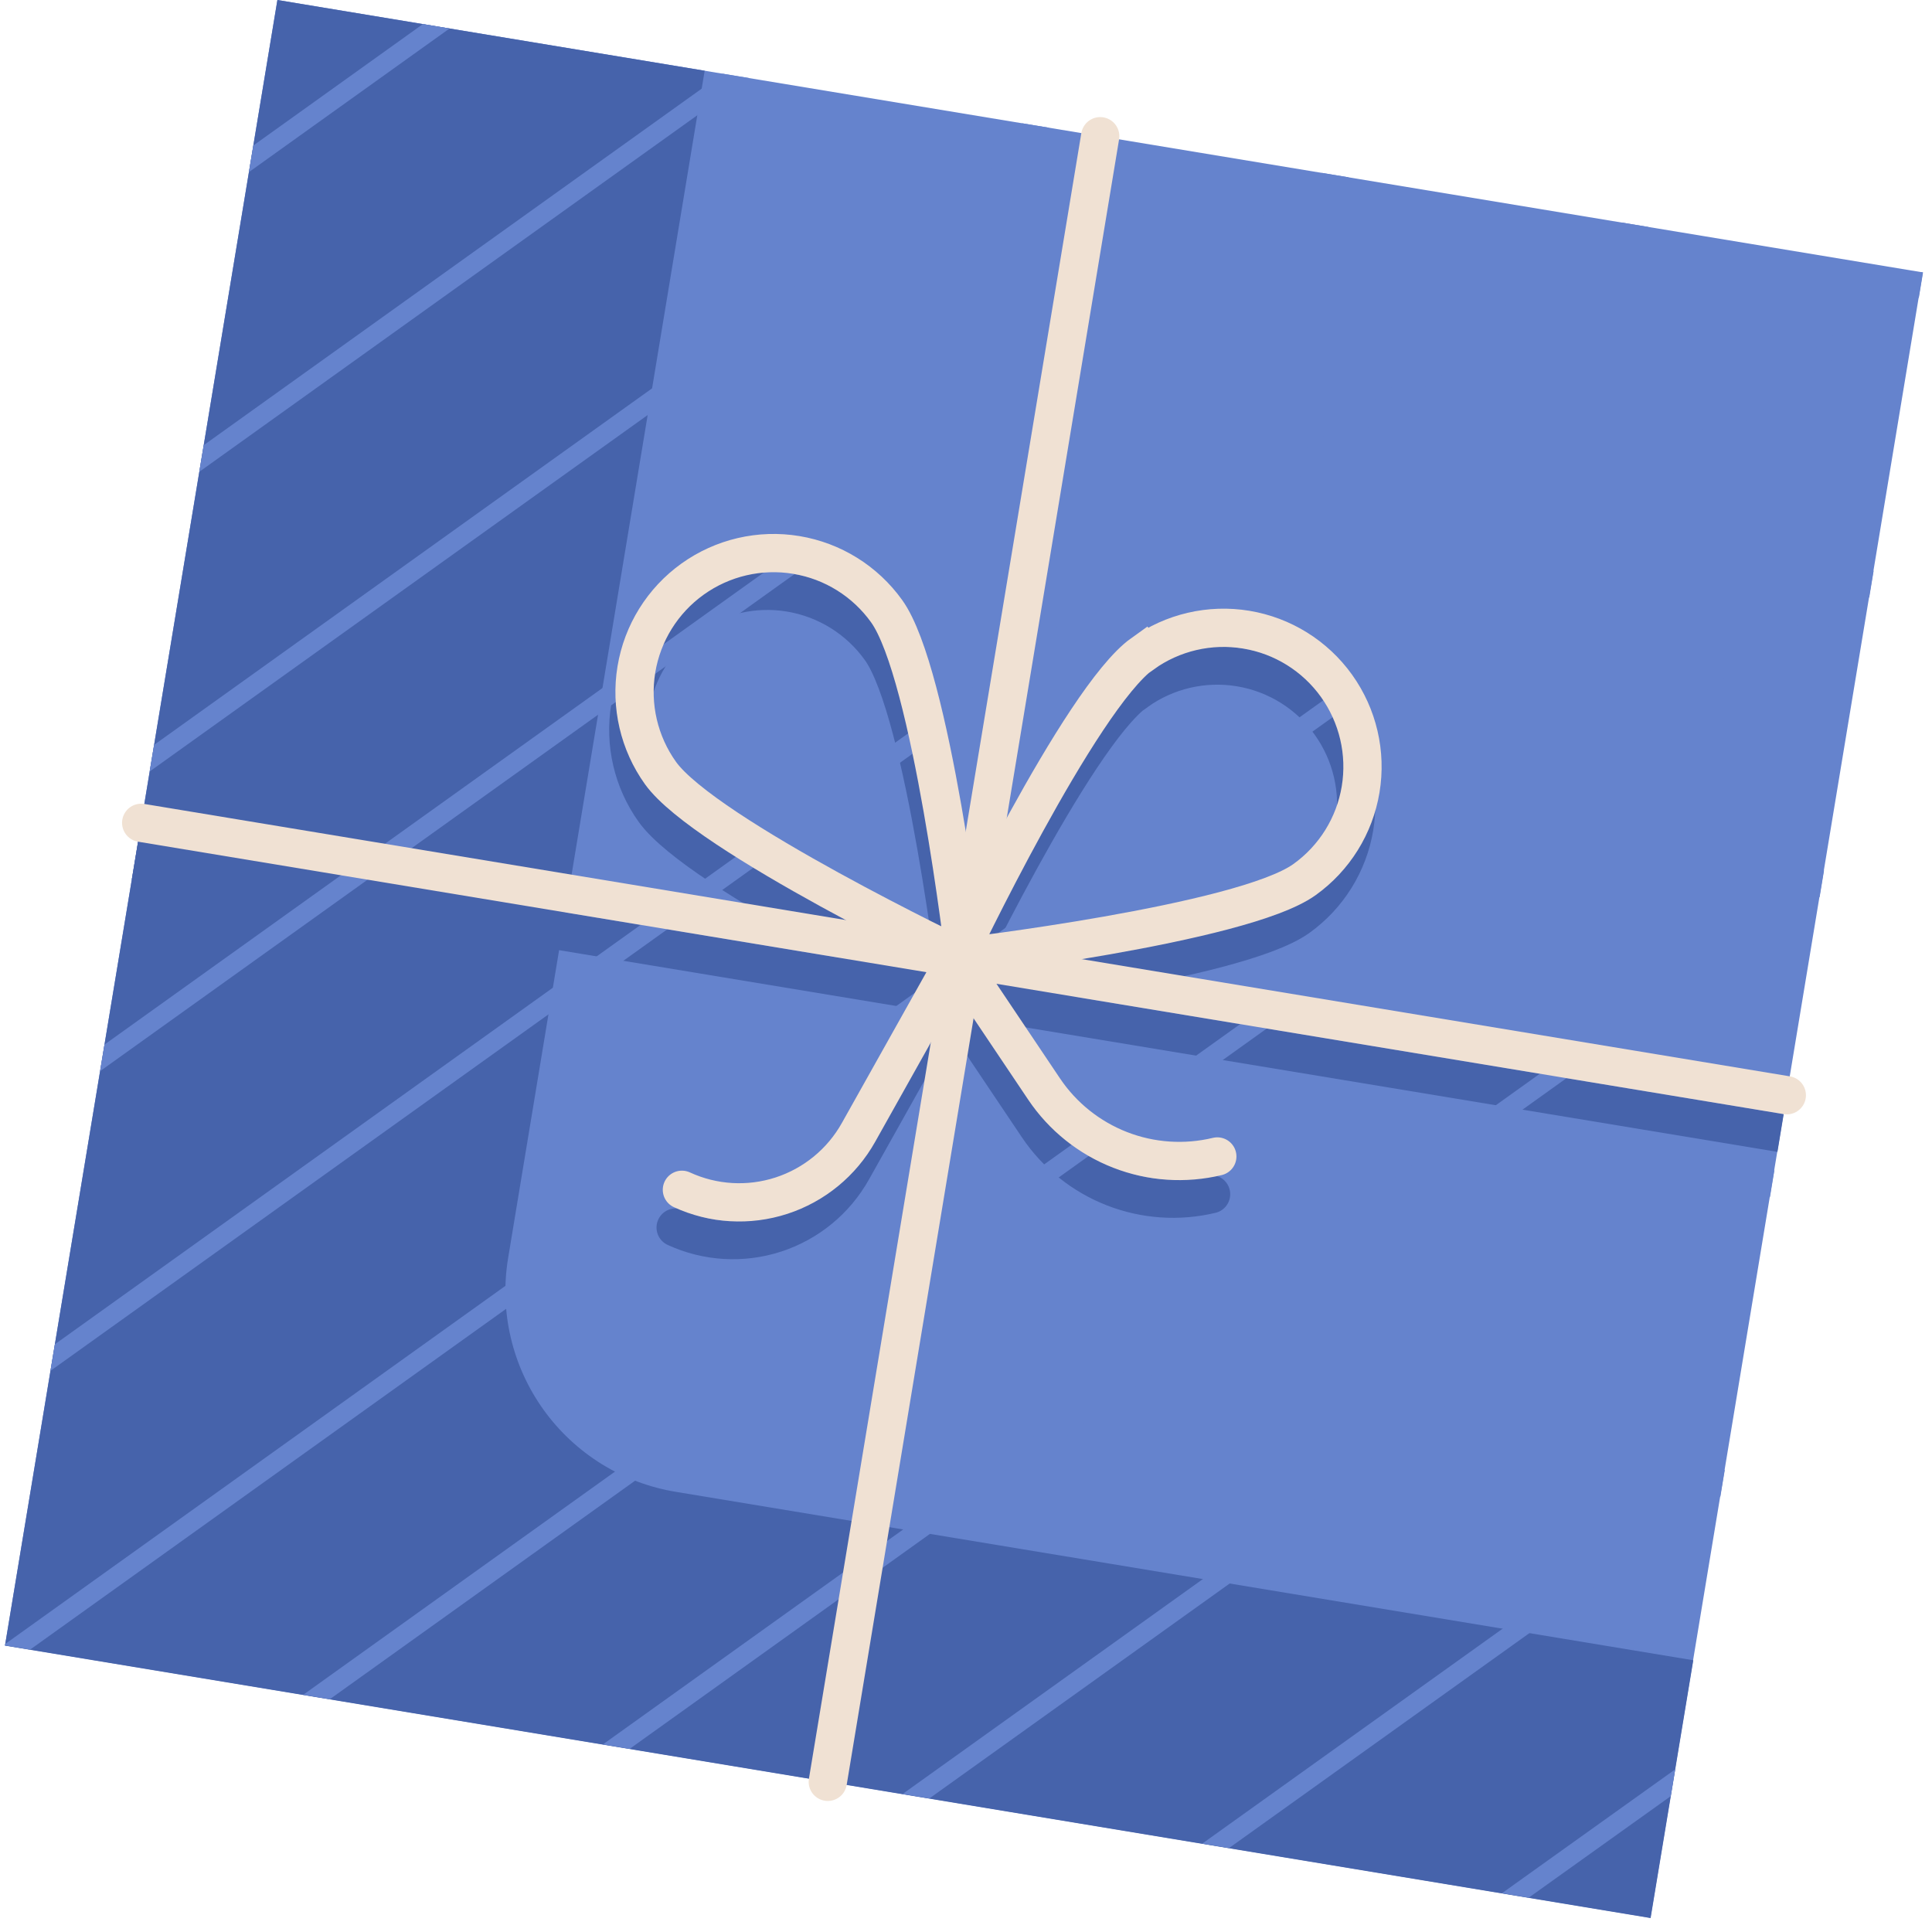 <?xml version="1.0" encoding="UTF-8"?> <svg xmlns="http://www.w3.org/2000/svg" width="101" height="101" viewBox="0 0 101 101" fill="none"> <path d="M100.521 14.24L14.502 0L0.262 86.019L86.281 100.259L100.521 14.24Z" fill="#6583CD"></path> <path d="M26.564 65.763L36.838 3.698L14.502 0L0.26 86.029L86.29 100.271L88.521 86.794L35.364 77.995C33.982 77.772 32.657 77.279 31.465 76.544C30.274 75.808 29.24 74.844 28.422 73.708C27.604 72.571 27.019 71.284 26.7 69.921C26.381 68.557 26.335 67.144 26.564 65.763Z" fill="#4663AB"></path> <path d="M7.054 44.988L93.084 59.23" stroke="#4663AB" stroke-width="2" stroke-miterlimit="10"></path> <path d="M46.025 33.924C48.365 37.18 50.109 52.115 50.109 52.115C50.109 52.115 36.544 45.643 34.204 42.387C33.082 40.819 32.628 38.87 32.943 36.968C33.258 35.066 34.316 33.367 35.883 32.245C37.451 31.123 39.4 30.669 41.302 30.984C43.204 31.299 44.903 32.356 46.025 33.924V33.924Z" stroke="#4663AB" stroke-width="2" stroke-miterlimit="10" stroke-linecap="round"></path> <path d="M59.403 36.139C56.139 38.467 49.675 52.044 49.675 52.044C49.675 52.044 64.612 50.289 67.866 47.96C69.432 46.839 70.488 45.141 70.803 43.241C71.117 41.341 70.664 39.394 69.543 37.828C68.422 36.262 66.725 35.205 64.824 34.891C62.924 34.576 60.977 35.029 59.411 36.15L59.403 36.139Z" stroke="#4663AB" stroke-width="2" stroke-miterlimit="10" stroke-linecap="round"></path> <path d="M63.312 62.43C61.623 62.835 59.85 62.715 58.232 62.084C56.613 61.454 55.226 60.344 54.256 58.904L49.662 52.061L44.556 61.17C43.677 62.741 42.238 63.922 40.526 64.479C38.815 65.035 36.956 64.926 35.321 64.172V64.172" stroke="#4663AB" stroke-width="2" stroke-miterlimit="10" stroke-linecap="round"></path> <path d="M70.51 9.272L69.109 9.04L5.462 54.607L5.232 55.998L70.51 9.272Z" fill="#6583CD"></path> <path d="M54.843 6.678L53.442 6.447L8.056 38.94L7.825 40.331L54.843 6.678Z" fill="#6583CD"></path> <path d="M39.166 4.083L37.775 3.853L10.649 23.273L10.419 24.665L39.166 4.083Z" fill="#6583CD"></path> <path d="M100.531 14.242L100.442 14.227L0.275 85.941L0.262 86.019L1.574 86.237L100.314 15.554L100.531 14.242Z" fill="#6583CD"></path> <path d="M13.012 8.998L23.5 1.49L22.108 1.259L13.243 7.607L13.012 8.998Z" fill="#6583CD"></path> <path d="M89.938 78.231L90.17 76.83L62.85 96.381L64.251 96.612L89.938 78.231Z" fill="#6583CD"></path> <path d="M87.344 93.898L87.576 92.497L78.517 98.974L79.918 99.206L87.344 93.898Z" fill="#6583CD"></path> <path d="M92.532 62.564L92.764 61.163L47.183 93.787L48.584 94.019L92.532 62.564Z" fill="#6583CD"></path> <path d="M97.721 31.221L97.951 29.83L15.85 88.6L17.241 88.831L97.721 31.221Z" fill="#6583CD"></path> <path d="M86.177 11.866L84.776 11.634L2.869 70.274L2.638 71.665L86.177 11.866Z" fill="#6583CD"></path> <path d="M95.127 46.888L95.357 45.496L31.517 91.194L32.918 91.426L95.127 46.888Z" fill="#6583CD"></path> <path d="M7.381 43.015L93.41 57.256" stroke="#F0E1D3" stroke-width="2" stroke-miterlimit="10" stroke-linecap="round"></path> <path d="M57.516 7.121L43.275 93.15" stroke="#F0E1D3" stroke-width="2" stroke-miterlimit="10" stroke-linecap="round"></path> <path d="M46.351 31.951C48.691 35.207 50.435 50.142 50.435 50.142C50.435 50.142 36.87 43.67 34.53 40.414C33.408 38.846 32.955 36.897 33.269 34.995C33.584 33.093 34.642 31.394 36.209 30.272C37.777 29.15 39.726 28.696 41.628 29.011C43.53 29.326 45.229 30.383 46.351 31.951V31.951Z" stroke="#F0E1D3" stroke-width="2" stroke-miterlimit="10" stroke-linecap="round"></path> <path d="M59.73 34.165C56.466 36.494 50.002 50.07 50.002 50.07C50.002 50.07 64.939 48.316 68.193 45.986C69.759 44.865 70.815 43.168 71.13 41.268C71.445 39.367 70.991 37.42 69.87 35.854C68.749 34.288 67.052 33.232 65.151 32.917C63.251 32.603 61.304 33.056 59.738 34.177L59.73 34.165Z" stroke="#F0E1D3" stroke-width="2" stroke-miterlimit="10" stroke-linecap="round"></path> <path d="M63.638 60.457C61.949 60.864 60.176 60.744 58.557 60.114C56.938 59.483 55.551 58.373 54.582 56.931L49.988 50.088L44.882 59.197C44.003 60.768 42.564 61.949 40.852 62.506C39.141 63.062 37.282 62.953 35.648 62.199V62.199" stroke="#F0E1D3" stroke-width="2" stroke-miterlimit="10" stroke-linecap="round"></path> </svg> 
